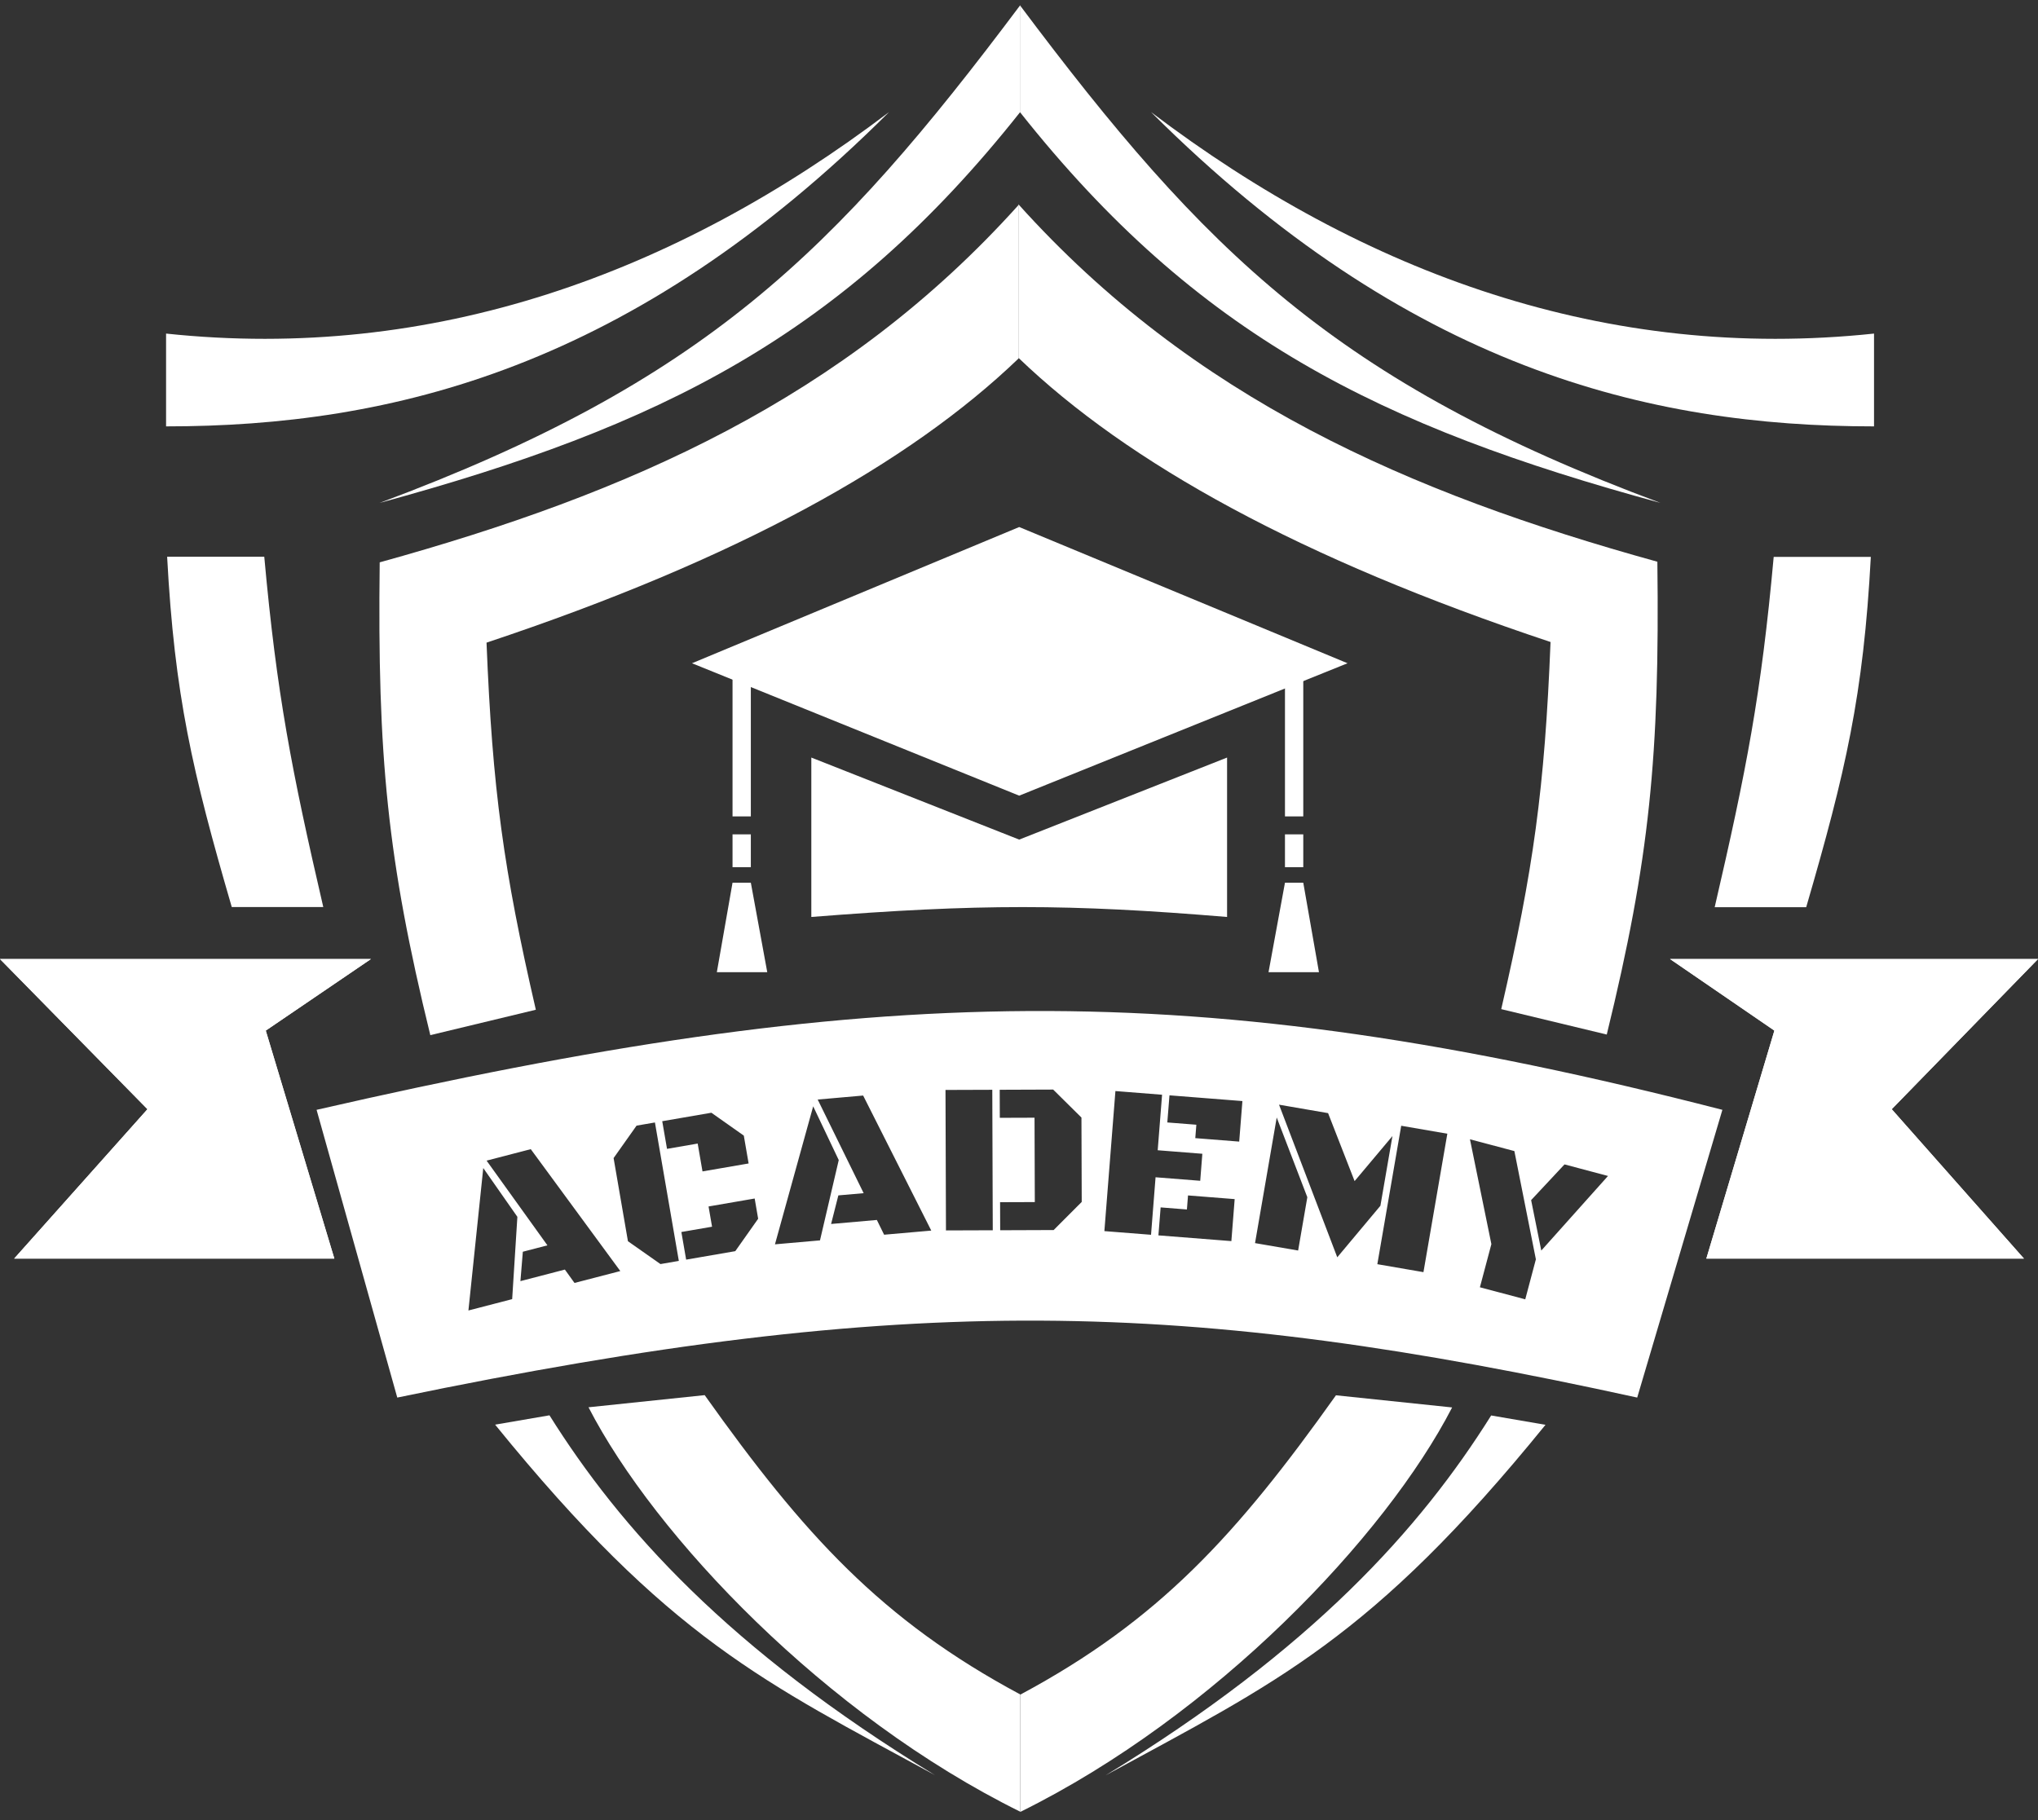 <?xml version="1.0" encoding="UTF-8"?> <svg xmlns="http://www.w3.org/2000/svg" width="103" height="92" viewBox="0 0 103 92" fill="none"><rect x="0" y="0" width="103" height="92" fill="#333333" stroke="none"/><path d="M8.393 16.862V21.553C19.805 21.553 31.965 18.598 44.931 5.667C34.124 13.86 21.874 18.292 8.393 16.862Z" fill="white"></path><path d="M51.558 5.667V0.268C42.194 12.765 35.577 19.317 19.181 25.423C33.397 21.553 42.603 16.969 51.558 5.667Z" fill="white"></path><path d="M94.713 16.862V21.553C83.301 21.553 71.141 18.598 58.174 5.667C68.982 13.86 81.231 18.292 94.713 16.862Z" fill="white"></path><path d="M51.548 5.667V0.268C60.911 12.765 67.528 19.317 83.924 25.423C69.709 21.553 60.502 16.969 51.548 5.667Z" fill="white"></path><path d="M13.356 28.141H8.447C8.822 35.142 9.72 39.002 11.713 45.849H16.338C14.741 38.962 13.985 35.092 13.356 28.141Z" fill="white"></path><path d="M89.642 28.15H94.551C94.176 35.152 93.278 39.012 91.285 45.858H86.66C88.257 38.972 89.013 35.102 89.642 28.15Z" fill="white"></path><path d="M51.481 18.118V10.359C42.656 20.176 31.772 24.943 19.19 28.426C19.071 38.233 19.576 43.445 21.748 52.326L27.081 51.042C25.453 43.982 24.888 39.925 24.589 32.485C37.233 28.273 45.931 23.451 51.481 18.118Z" fill="white"></path><path d="M51.472 18.087V10.328C60.297 20.145 71.181 24.912 83.763 28.395C83.882 38.202 83.377 43.413 81.205 52.295L75.872 51.011C77.5 43.951 78.065 39.893 78.364 32.453C65.72 28.242 57.022 23.42 51.472 18.087Z" fill="white"></path><path d="M35.614 70.523L29.743 71.137C33.103 77.659 41.721 86.721 51.566 91.582V85.654C44.553 81.898 40.626 77.572 35.614 70.523Z" fill="white"></path><path d="M27.77 71.543L25.023 72.015C33.821 82.854 38.638 85.037 47.253 89.732C36.785 83.342 31.338 77.235 27.77 71.543Z" fill="white"></path><path d="M67.519 70.531L73.39 71.145C70.029 77.667 61.411 86.729 51.566 91.59V85.662C58.58 81.905 62.507 77.58 67.519 70.531Z" fill="white"></path><path d="M75.363 71.551L78.109 72.023C69.312 82.862 64.495 85.044 55.88 89.74C66.348 83.35 71.795 77.243 75.363 71.551Z" fill="white"></path><path d="M0 48.48H18.746L13.432 52.096L16.898 63.621H0.716L7.453 56.069L0 48.48Z" fill="white"></path><path d="M0 48.48H18.746L13.432 52.096L16.898 63.621H0.716L7.453 56.069L0 48.48Z" fill="white"></path><path d="M103 48.48H84.405L89.677 52.096L86.238 63.621H102.29L95.607 56.069L103 48.48Z" fill="white"></path><path d="M103 48.48H84.405L89.677 52.096L86.238 63.621H102.29L95.607 56.069L103 48.48Z" fill="white"></path><path fill-rule="evenodd" clip-rule="evenodd" d="M16 56.101L20.078 70.646C45.998 65.271 59.959 65.652 82.744 70.646L87.049 56.101C60.26 49.201 44.008 49.684 16 56.101ZM26.302 64.76L28.549 64.176L29.035 64.852L31.35 64.251L26.825 58.089L24.592 58.669L27.667 62.951L26.424 63.274L26.302 64.76ZM23.674 66.244L25.885 65.67L26.148 61.51L24.424 59.044L23.674 66.244ZM34.308 63.738L33.38 63.898L31.736 62.743L31.011 58.54L32.172 56.9L33.1 56.74L34.308 63.738ZM33.711 58.074L33.469 56.676L35.953 56.248L37.592 57.404L37.835 58.812L35.504 59.214L35.261 57.806L33.711 58.074ZM34.678 63.674L34.436 62.277L35.987 62.009L35.81 60.986L38.141 60.584L38.317 61.607L37.161 63.245L34.678 63.674ZM42.003 61.871L44.316 61.668L44.683 62.414L47.066 62.205L43.623 55.379L41.326 55.581L43.649 60.314L42.37 60.426L42.003 61.871ZM39.166 62.9L41.442 62.7L42.39 58.641L41.098 55.924L39.166 62.9ZM50.549 62.188L50.544 60.77L52.299 60.764L52.285 56.499L50.53 56.505L50.525 55.087L53.227 55.077L54.656 56.491L54.67 60.756L53.251 62.178L50.549 62.188ZM47.785 55.096L50.15 55.088L50.174 62.189L47.809 62.197L47.785 55.096ZM58.173 62.417L58.402 59.51L60.659 59.688L60.766 58.322L58.51 58.144L58.731 55.338L56.373 55.152L55.815 62.232L58.173 62.417ZM59.105 55.368L58.996 56.739L60.463 56.854L60.41 57.532L62.629 57.707L62.791 55.658L59.105 55.368ZM58.658 61.033L58.546 62.447L62.233 62.737L62.4 60.614L60.042 60.428L59.986 61.138L58.658 61.033ZM64.642 55.841L67.121 56.268L68.461 59.704L70.374 57.427L69.766 60.95L67.585 63.555L64.642 55.841ZM69.61 63.904L70.817 56.906L73.148 57.308L71.941 64.306L69.61 63.904ZM63.429 62.838L64.525 56.489L66.072 60.519L65.607 63.213L63.429 62.838ZM74.291 57.59L75.374 62.889L74.794 65.071L77.086 65.68L77.623 63.658L76.536 58.186L74.291 57.59ZM77.383 60.665L77.896 63.215L81.268 59.444L79.07 58.86L77.383 60.665Z" fill="white"></path><path d="M62.016 46.352C54.038 45.688 49.441 45.685 41.004 46.352V38.294L51.51 42.441L62.016 38.294V46.352Z" fill="white"></path><path d="M51.51 40.22L34.973 33.527L51.51 26.641L68.104 33.527L51.51 40.22Z" fill="white"></path><path d="M65.867 41.269V34.454V34.199L64.942 34.688V41.269H65.867Z" fill="white"></path><path d="M65.867 42.176H64.942V43.836H65.867V42.176Z" fill="white"></path><path d="M64.111 49.143L64.942 44.62H65.867L66.66 49.143H64.111Z" fill="white"></path><path d="M37.022 41.269V34.454V34.199L37.947 34.688V41.269H37.022Z" fill="white"></path><path d="M37.022 42.176H37.947V43.836H37.022V42.176Z" fill="white"></path><path d="M38.777 49.143L37.947 44.62H37.022L36.229 49.143H38.777Z" fill="white"></path></svg> 